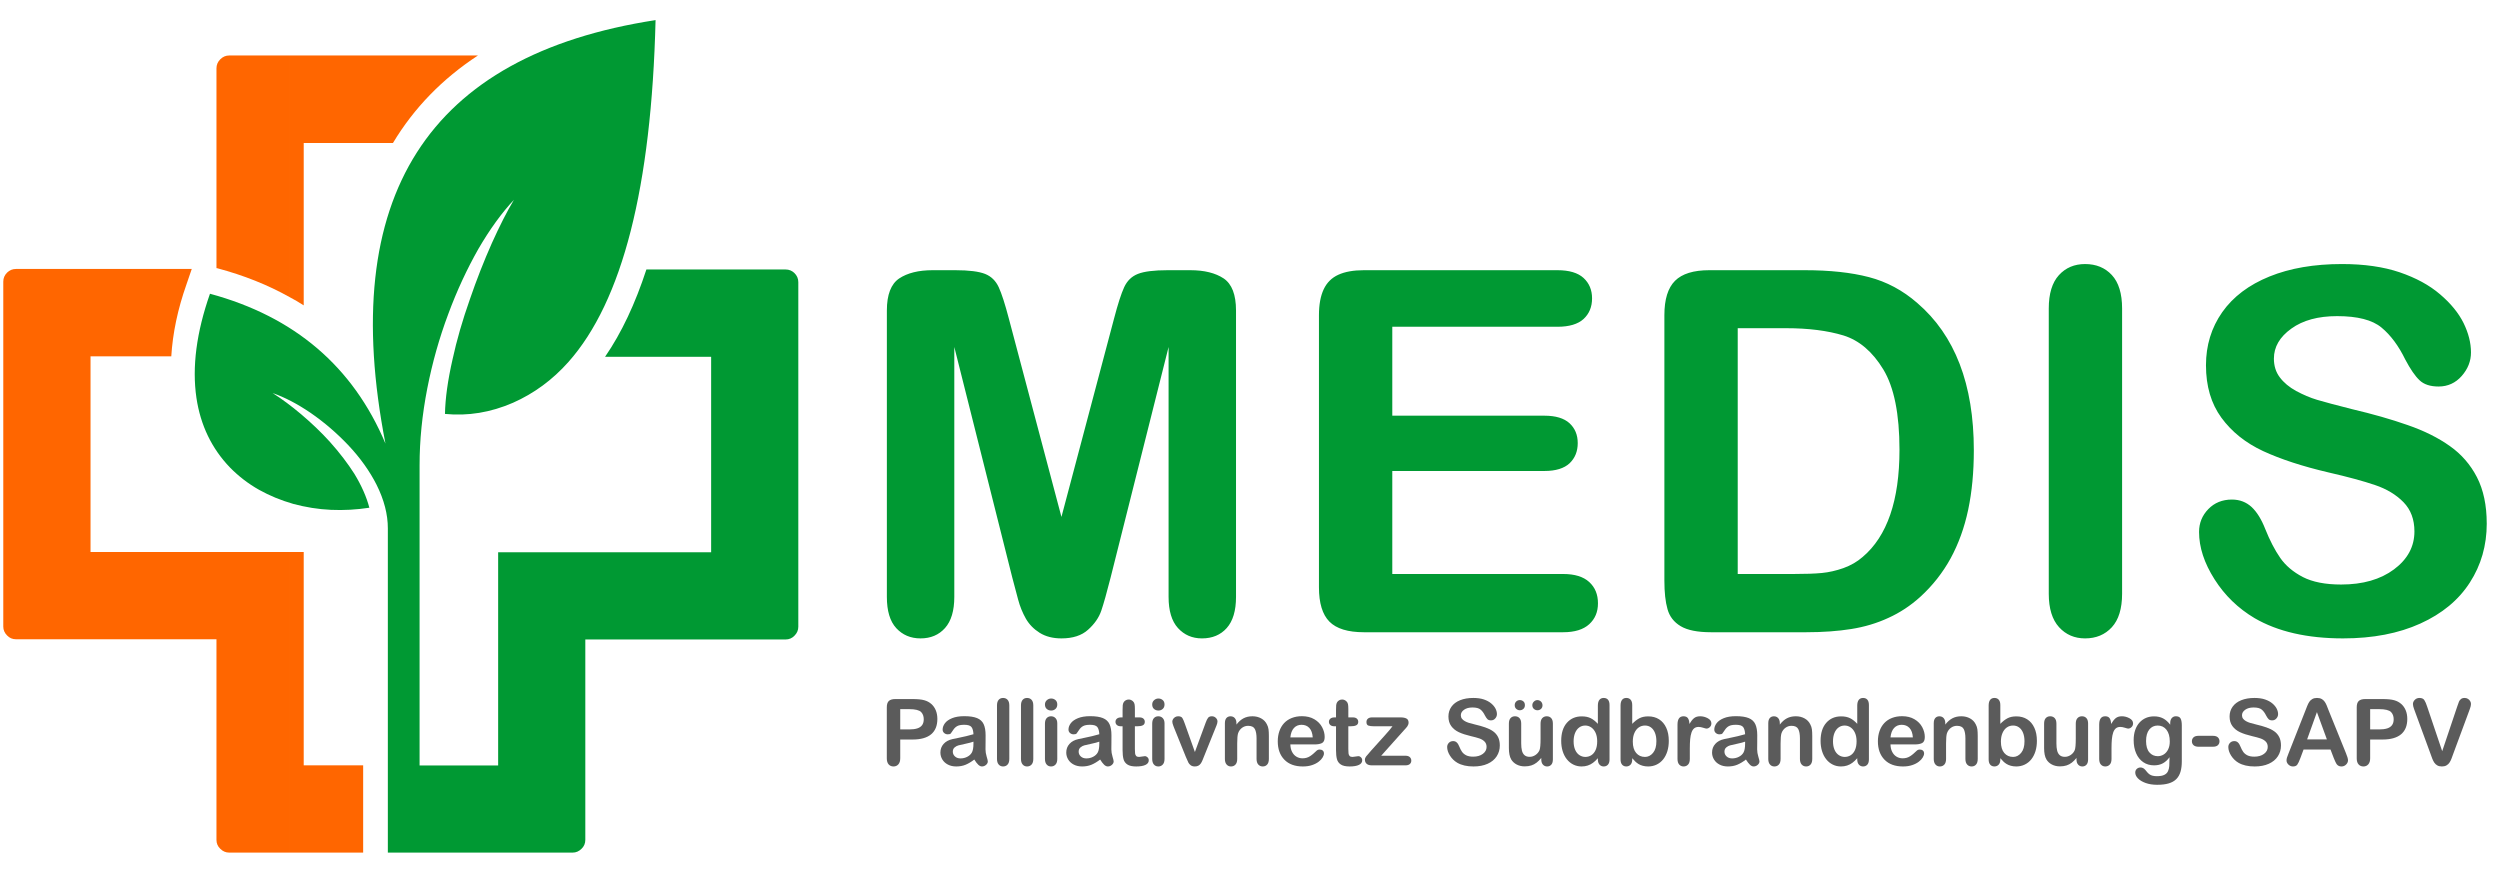 <?xml version="1.0" encoding="UTF-8"?>
<!DOCTYPE svg PUBLIC "-//W3C//DTD SVG 1.1//EN" "http://www.w3.org/Graphics/SVG/1.1/DTD/svg11.dtd">
<!-- Creator: CorelDRAW X7 -->
<svg xmlns="http://www.w3.org/2000/svg" xml:space="preserve" width="190.5mm" height="66.5mm" version="1.1" style="shape-rendering:geometricPrecision; text-rendering:geometricPrecision; image-rendering:optimizeQuality; fill-rule:evenodd; clip-rule:evenodd"
viewBox="0 0 1905000 665000"
 xmlns:xlink="http://www.w3.org/1999/xlink">
 <defs>
  <style type="text/css">
   <![CDATA[
    .fil0 {fill:#009933}
    .fil1 {fill:#FF6600}
    .fil2 {fill:#009933;fill-rule:nonzero}
    .fil3 {fill:#5B5B5B;fill-rule:nonzero}
   ]]>
  </style>
 </defs>
 <g id="Ebene_x0020_1">
  <g id="Medis_x0020_SAPV_x0020_Logo">
   <path class="fil0" d="M319716 649685l116621 0c2579,0 4837,-967 6771,-2902 1935,-1827 2902,-4084 2902,-6771l0 -152735 152628 0c2687,0 4944,-968 6771,-2902 1935,-1935 2902,-4192 2902,-6772l0 -262584c0,-2687 -967,-4944 -2902,-6879 -1827,-1827 -4084,-2794 -6771,-2794l-106087 0c-8491,26011 -18917,48260 -31493,66532l80828 0 0 148973 -162301 0 0 162409 -59869 0 0 -216903 0 -11931c0,-18810 1935,-38372 5912,-58686 3762,-19132 9029,-38049 16015,-56644 6557,-17735 14296,-34288 22894,-49443 8707,-14940 17735,-27408 27086,-37405 -5266,8814 -10855,19778 -16767,32891 -6127,13757 -11716,28053 -16768,42778 -5696,16123 -10103,31386 -13220,45789 -3655,16015 -5589,29880 -5804,41704 17519,1719 34717,-1075 51807,-8492 16015,-7094 30095,-17412 42241,-31063 41167,-46325 63309,-133173 66425,-260541 -173909,26871 -242484,134462 -205832,322667 -24721,-58686 -69327,-96736 -133710,-114148 -10319,29451 -13758,55892 -10319,79323 3117,20960 11716,38694 25582,53097 6449,6557 13758,12254 22142,16983 8061,4514 16767,8061 26118,10748 9244,2472 18810,4085 28698,4515 9674,429 19455,-108 29236,-1612 -2150,-8169 -5912,-16768 -11393,-25797 -5052,-7954 -11286,-16122 -18595,-24291 -6772,-7524 -14188,-14510 -22034,-21175 -7417,-6234 -14618,-11608 -21712,-16122 9244,3224 18917,8276 29021,15155 10426,7202 19884,15370 28483,24399 9351,9888 16553,20100 21712,30310 5804,11609 8598,22680 8598,33213l0 247106 12146 0 12038 0z"/>
   <path class="fil1" d="M220784 420644l0 229042 55943 0 0 -66486 -45293 0 0 -162556 -10650 0 0 229042 -46153 0c-2582,0 -4841,-969 -6777,-2905 -1937,-1829 -2905,-4088 -2905,-6778l0 -152874 -152659 0c-2797,0 -5056,-968 -6885,-2904 -1937,-1937 -2905,-4196 -2905,-6778l0 -262823c0,-2689 968,-4948 2905,-6885 1829,-1829 4088,-2797 6885,-2797l133832 0 -4088 11941c-6563,18612 -10436,36901 -11511,54652l-61537 0 0 149109 151798 0zm143407 -378366l-143407 0 0 184180c3658,1937 7208,3981 10650,6240l0 -123719 67992 0c16030,-26681 37547,-48843 64765,-66701zm-143407 0l-46153 0c-2582,0 -4841,968 -6777,2905 -1937,1936 -2905,4195 -2905,6885l0 152228 645 108c20118,5379 38515,12695 55190,22054l0 -184180z"/>
   <path class="fil2" d="M771371 440145l-44192 -175737 0 190446c0,10534 -2377,18435 -7065,23702 -4689,5267 -10920,7900 -18691,7900 -7580,0 -13681,-2633 -18499,-7836 -4753,-5203 -7130,-13104 -7130,-23766l0 -218258c0,-12077 3147,-20170 9378,-24409 6295,-4175 14773,-6295 25435,-6295l17343 0c10406,0 17921,964 22674,2826 4689,1863 8157,5267 10405,10149 2248,4882 4817,12847 7708,23895l40080 151137 40081 -151137c2890,-11048 5459,-19013 7707,-23895 2249,-4882 5716,-8286 10470,-10149 4688,-1862 12268,-2826 22673,-2826l17279 0c10662,0 19140,2120 25435,6295 6231,4239 9378,12332 9378,24409l0 218258c0,10534 -2377,18435 -7065,23702 -4689,5267 -10984,7900 -18884,7900 -7451,0 -13489,-2633 -18306,-7900 -4753,-5267 -7130,-13168 -7130,-23702l0 -190446 -44191 175737c-2891,11433 -5267,19783 -7066,25115 -1798,5331 -5202,10212 -10084,14580 -4881,4432 -11626,6616 -20297,6616 -6552,0 -12011,-1413 -16571,-4239 -4497,-2827 -8029,-6423 -10534,-10791 -2506,-4432 -4497,-9250 -5910,-14580 -1413,-5332 -2891,-10920 -4431,-16701zm415447 -191154l-125893 0 0 67765 115937 0c8543,0 14902,1927 19076,5716 4176,3854 6295,8865 6295,15159 0,6295 -2055,11369 -6166,15352 -4175,3918 -10598,5909 -19205,5909l-115937 0 0 78491 130197 0c8799,0 15415,2055 19847,6102 4496,4111 6680,9507 6680,16251 0,6552 -2184,11819 -6680,15929 -4432,4046 -11048,6102 -19847,6102l-151843 0c-12140,0 -20940,-2697 -26271,-8093 -5331,-5395 -7965,-14131 -7965,-26143l0 -207403c0,-8029 1221,-14581 3598,-19655 2376,-5075 6102,-8800 11176,-11112 5074,-2312 11562,-3469 19462,-3469l147539 0c8928,0 15544,1991 19848,5910 4303,3982 6487,9121 6487,15544 0,6551 -2184,11754 -6487,15737 -4304,3918 -10920,5908 -19848,5908zm115680 -43099l72838 0c18949,0 35199,1735 48752,5267 13553,3533 25821,10085 36869,19720 28711,24600 43099,61983 43099,112212 0,16572 -1414,31666 -4303,45348 -2891,13681 -7388,26013 -13361,36997 -6037,10984 -13745,20811 -23187,29418 -7387,6680 -15480,12012 -24280,15994 -8735,4047 -18177,6873 -28326,8478 -10084,1606 -21453,2441 -34107,2441l-72838 0c-10148,0 -17856,-1542 -22995,-4624 -5138,-3084 -8478,-7388 -10020,-12976 -1605,-5588 -2377,-12846 -2377,-21710l0 -202329c0,-12012 2699,-20747 8094,-26143 5396,-5395 14130,-8093 26142,-8093zm21646 44192l0 187299 42329 0c9313,0 16571,-257 21838,-771 5267,-514 10727,-1734 16379,-3725 5653,-2055 10533,-4881 14645,-8479 18691,-15801 28068,-43035 28068,-81702 0,-27235 -4110,-47660 -12332,-61213 -8221,-13553 -18370,-22159 -30381,-25886 -12076,-3661 -26592,-5523 -43677,-5523l-36869 0zm237014 202329l0 -217359c0,-11241 2569,-19720 7707,-25372 5138,-5653 11819,-8479 19976,-8479 8350,0 15159,2762 20362,8351 5202,5588 7835,14131 7835,25500l0 217359c0,11369 -2633,19912 -7835,25564 -5203,5653 -12012,8479 -20362,8479 -8029,0 -14644,-2826 -19847,-8543 -5203,-5717 -7836,-14195 -7836,-25500zm333745 -53505c0,16701 -4303,31731 -12910,45027 -8542,13296 -21132,23701 -37704,31216 -16571,7515 -36162,11305 -58900,11305 -27233,0 -49651,-5139 -67378,-15415 -12526,-7452 -22738,-17279 -30575,-29676 -7835,-12332 -11754,-24343 -11754,-36034 0,-6743 2377,-12589 7066,-17406 4688,-4818 10662,-7259 17984,-7259 5910,0 10855,1927 14967,5653 4046,3790 7515,9378 10405,16764 3533,8801 7322,16122 11433,22032 4047,5845 9828,10726 17214,14581 7386,3789 17086,5716 29161,5716 16572,0 29996,-3854 40337,-11562 10341,-7708 15544,-17342 15544,-28904 0,-9121 -2762,-16572 -8349,-22289 -5589,-5716 -12847,-10083 -21647,-13038 -8864,-3019 -20682,-6231 -35519,-9635 -19784,-4625 -36419,-10085 -49780,-16251 -13360,-6230 -23958,-14709 -31795,-25435 -7835,-10727 -11754,-24023 -11754,-39953 0,-15158 4111,-28647 12397,-40465 8285,-11754 20297,-20811 35970,-27170 15672,-6359 34107,-9507 55303,-9507 16957,0 31601,2120 43934,6295 12397,4239 22609,9763 30767,16765 8156,6937 14131,14259 17920,21902 3726,7644 5653,15095 5653,22417 0,6616 -2377,12590 -7066,17921 -4689,5331 -10598,8029 -17599,8029 -6423,0 -11241,-1605 -14581,-4818 -3340,-3147 -6937,-8414 -10790,-15672 -5075,-10405 -11049,-18563 -18114,-24408 -7001,-5845 -18306,-8736 -33849,-8736 -14453,0 -26079,3148 -34879,9506 -8863,6360 -13295,13939 -13295,22867 0,5524 1477,10277 4496,14260 3019,4046 7194,7515 12461,10405 5267,2826 10598,5139 15994,6745 5394,1605 14259,3982 26719,7129 15544,3661 29612,7644 42200,12076 12654,4367 23317,9699 32180,15994 8864,6230 15737,14195 20683,23765 4946,9635 7450,21389 7450,35263z"/>
  </g>
  <path class="fil3" d="M695352 563513l-9372 0 0 14299c0,2046 -482,3587 -1446,4645 -965,1059 -2188,1588 -3646,1588 -1540,0 -2787,-518 -3728,-1564 -940,-1047 -1411,-2587 -1411,-4598l0 -38935c0,-2246 518,-3857 1553,-4822 1034,-964 2669,-1446 4927,-1446l13123 0c3881,0 6868,294 8960,894 2069,576 3857,1528 5362,2857 1505,1341 2646,2963 3422,4892 788,1929 1176,4104 1176,6515 0,5150 -1588,9043 -4751,11700 -3175,2646 -7889,3975 -14169,3975zm-2481 -23142l-6891 0 0 15451 6891 0c2411,0 4433,-258 6056,-764 1611,-506 2846,-1329 3704,-2481 847,-1141 1269,-2658 1269,-4516 0,-2234 -657,-4045 -1963,-5444 -1470,-1494 -4492,-2246 -9066,-2246z"/>
  <path id="1" class="fil3" d="M742400 578765c-2281,1764 -4480,3081 -6597,3963 -2128,882 -4516,1317 -7150,1317 -2410,0 -4539,-482 -6361,-1435 -1823,-952 -3234,-2234 -4222,-3869 -988,-1634 -1482,-3398 -1482,-5303 0,-2576 812,-4763 2446,-6574 1635,-1822 3881,-3034 6738,-3657 588,-141 2070,-447 4434,-929 2363,-482 4398,-917 6079,-1329 1682,-399 3516,-882 5492,-1458 -118,-2481 -612,-4304 -1494,-5456 -893,-1164 -2716,-1741 -5503,-1741 -2387,0 -4186,330 -5386,1000 -1211,659 -2246,1658 -3104,2999 -859,1328 -1470,2199 -1823,2634 -365,423 -1129,635 -2293,635 -1058,0 -1976,-341 -2740,-1023 -764,-671 -1152,-1541 -1152,-2599 0,-1658 588,-3269 1752,-4833 1176,-1564 2998,-2846 5480,-3857 2481,-1012 5573,-1517 9278,-1517 4127,0 7385,494 9748,1470 2364,976 4034,2516 5010,4633 976,2117 1470,4915 1470,8408 0,2211 -12,4080 -24,5621 -12,1540 -23,3257 -47,5139 0,1763 294,3610 882,5526 588,1905 870,3140 870,3693 0,964 -447,1846 -1352,2634 -917,788 -1940,1188 -3093,1188 -964,0 -1917,-447 -2857,-1353 -941,-905 -1941,-2210 -2999,-3927zm-623 -13629c-1376,505 -3375,1046 -6009,1599 -2623,564 -4445,988 -5457,1246 -1011,271 -1975,788 -2892,1553 -918,776 -1376,1846 -1376,3233 0,1423 541,2635 1623,3634 1070,1000 2481,1505 4233,1505 1858,0 3575,-411 5139,-1223 1575,-823 2728,-1869 3469,-3163 846,-1423 1270,-3775 1270,-7044l0 -1340z"/>
  <path id="2" class="fil3" d="M759709 578330l0 -40782c0,-1881 424,-3304 1259,-4268 835,-965 1963,-1447 3386,-1447 1411,0 2564,482 3434,1435 870,952 1305,2375 1305,4280l0 40782c0,1905 -447,3328 -1328,4280 -882,953 -2023,1435 -3411,1435 -1376,0 -2493,-494 -3351,-1482 -859,-988 -1294,-2399 -1294,-4233z"/>
  <path id="3" class="fil3" d="M777983 578330l0 -40782c0,-1881 424,-3304 1259,-4268 835,-965 1963,-1447 3386,-1447 1411,0 2564,482 3434,1435 870,952 1305,2375 1305,4280l0 40782c0,1905 -447,3328 -1328,4280 -882,953 -2023,1435 -3411,1435 -1376,0 -2493,-494 -3351,-1482 -859,-988 -1294,-2399 -1294,-4233z"/>
  <path id="4" class="fil3" d="M805641 551142l0 27188c0,1881 -447,3304 -1340,4268 -894,965 -2023,1447 -3399,1447 -1376,0 -2493,-494 -3351,-1482 -859,-988 -1294,-2399 -1294,-4233l0 -26906c0,-1869 435,-3269 1294,-4210 858,-940 1975,-1411 3351,-1411 1376,0 2505,471 3399,1411 893,941 1340,2258 1340,3928zm-4645 -9713c-1305,0 -2422,-400 -3351,-1200 -929,-799 -1388,-1940 -1388,-3410 0,-1317 471,-2410 1423,-3269 953,-858 2058,-1293 3316,-1293 1223,0 2293,388 3234,1164 941,788 1411,1917 1411,3398 0,1447 -458,2575 -1376,3387 -917,811 -1999,1223 -3269,1223z"/>
  <path id="5" class="fil3" d="M838297 578765c-2281,1764 -4480,3081 -6597,3963 -2128,882 -4516,1317 -7150,1317 -2410,0 -4539,-482 -6361,-1435 -1823,-952 -3234,-2234 -4222,-3869 -988,-1634 -1482,-3398 -1482,-5303 0,-2576 812,-4763 2446,-6574 1635,-1822 3881,-3034 6738,-3657 588,-141 2070,-447 4434,-929 2363,-482 4398,-917 6079,-1329 1682,-399 3516,-882 5492,-1458 -118,-2481 -612,-4304 -1494,-5456 -893,-1164 -2716,-1741 -5503,-1741 -2387,0 -4186,330 -5386,1000 -1211,659 -2246,1658 -3104,2999 -859,1328 -1470,2199 -1823,2634 -365,423 -1129,635 -2293,635 -1058,0 -1976,-341 -2740,-1023 -764,-671 -1152,-1541 -1152,-2599 0,-1658 588,-3269 1752,-4833 1176,-1564 2998,-2846 5480,-3857 2481,-1012 5573,-1517 9278,-1517 4127,0 7385,494 9748,1470 2364,976 4034,2516 5010,4633 976,2117 1470,4915 1470,8408 0,2211 -12,4080 -24,5621 -12,1540 -23,3257 -47,5139 0,1763 294,3610 882,5526 588,1905 870,3140 870,3693 0,964 -447,1846 -1352,2634 -917,788 -1940,1188 -3093,1188 -964,0 -1917,-447 -2857,-1353 -941,-905 -1941,-2210 -2999,-3927zm-623 -13629c-1376,505 -3375,1046 -6009,1599 -2623,564 -4445,988 -5457,1246 -1011,271 -1975,788 -2892,1553 -918,776 -1376,1846 -1376,3233 0,1423 541,2635 1623,3634 1070,1000 2481,1505 4233,1505 1858,0 3575,-411 5139,-1223 1575,-823 2728,-1869 3469,-3163 846,-1423 1270,-3775 1270,-7044l0 -1340z"/>
  <path id="6" class="fil3" d="M854371 546650l1035 0 0 -5656c0,-1517 35,-2705 117,-3563 83,-871 306,-1611 670,-2223 365,-647 894,-1176 1588,-1576 682,-399 1446,-599 2305,-599 1188,0 2258,447 3222,1340 647,600 1046,1329 1223,2199 176,859 259,2082 259,3669l0 6409 3445 0c1329,0 2352,317 3046,941 705,635 1058,1446 1058,2422 0,1270 -506,2152 -1505,2658 -1000,505 -2423,752 -4292,752l-1752 0 0 17287c0,1470 47,2610 152,3398 106,788 377,1435 824,1929 458,493 1187,740 2199,740 540,0 1293,-94 2234,-294 941,-188 1681,-294 2199,-294 764,0 1446,306 2058,918 611,611 905,1364 905,2257 0,1517 -823,2670 -2469,3469 -1658,812 -4034,1212 -7138,1212 -2940,0 -5163,-494 -6668,-1482 -1517,-988 -2504,-2352 -2975,-4104 -470,-1740 -705,-4069 -705,-6985l0 -18051 -1235 0c-1364,0 -2399,-317 -3105,-964 -717,-635 -1070,-1458 -1070,-2446 0,-976 377,-1787 1117,-2422 753,-624 1835,-941 3258,-941z"/>
  <path id="7" class="fil3" d="M887367 551142l0 27188c0,1881 -447,3304 -1340,4268 -894,965 -2023,1447 -3399,1447 -1376,0 -2493,-494 -3351,-1482 -859,-988 -1294,-2399 -1294,-4233l0 -26906c0,-1869 435,-3269 1294,-4210 858,-940 1975,-1411 3351,-1411 1376,0 2505,471 3399,1411 893,941 1340,2258 1340,3928zm-4645 -9713c-1305,0 -2422,-400 -3351,-1200 -929,-799 -1388,-1940 -1388,-3410 0,-1317 471,-2410 1423,-3269 953,-858 2058,-1293 3316,-1293 1223,0 2293,388 3234,1164 941,788 1411,1917 1411,3398 0,1447 -458,2575 -1376,3387 -917,811 -1999,1223 -3269,1223z"/>
  <path id="8" class="fil3" d="M902901 551659l7609 21379 8196 -22308c647,-1787 1270,-3057 1893,-3810 623,-740 1564,-1117 2822,-1117 1200,0 2211,400 3046,1212 835,799 1258,1728 1258,2786 0,412 -70,894 -223,1447 -153,553 -318,1070 -517,1552 -200,482 -424,1035 -671,1646l-9019 22402c-259,635 -576,1458 -988,2446 -400,988 -847,1823 -1341,2528 -493,706 -1105,1247 -1822,1635 -729,388 -1600,588 -2634,588 -1329,0 -2387,-306 -3187,-918 -788,-599 -1376,-1270 -1752,-1999 -377,-717 -1023,-2152 -1917,-4280l-8949 -22155c-212,-552 -423,-1105 -635,-1658 -223,-552 -400,-1105 -553,-1681 -152,-576 -223,-1070 -223,-1482 0,-647 200,-1282 588,-1917 388,-635 929,-1152 1611,-1552 694,-400 1435,-600 2246,-600 1552,0 2634,447 3222,1341 576,905 1223,2411 1940,4515z"/>
  <path id="9" class="fil3" d="M942165 551001l0 1141c1658,-2188 3469,-3787 5433,-4810 1964,-1023 4222,-1529 6773,-1529 2482,0 4692,541 6656,1623 1952,1070 3410,2599 4375,4574 623,1153 1023,2388 1211,3728 176,1329 270,3022 270,5092l0 17510c0,1881 -435,3304 -1293,4268 -859,965 -1988,1447 -3363,1447 -1400,0 -2540,-494 -3422,-1482 -871,-988 -1306,-2399 -1306,-4233l0 -15687c0,-3093 -435,-5468 -1293,-7115 -859,-1634 -2576,-2457 -5151,-2457 -1670,0 -3198,493 -4586,1493 -1376,1000 -2387,2375 -3022,4128 -459,1399 -694,4009 -694,7855l0 11783c0,1905 -447,3328 -1329,4280 -882,953 -2022,1435 -3410,1435 -1352,0 -2469,-494 -3340,-1482 -870,-988 -1305,-2399 -1305,-4233l0 -27188c0,-1787 388,-3128 1164,-4010 788,-882 1847,-1329 3199,-1329 823,0 1576,200 2234,588 670,388 1200,976 1599,1752 400,788 600,1741 600,2858z"/>
  <path id="10" class="fil3" d="M1001654 567252l-18402 0c24,2141 459,4022 1294,5657 835,1634 1952,2857 3339,3680 1388,835 2928,1247 4598,1247 1129,0 2152,-130 3081,-400 940,-259 1834,-670 2704,-1235 882,-564 1681,-1164 2410,-1811 741,-647 1694,-1517 2870,-2622 482,-412 1164,-623 2058,-623 964,0 1752,270 2351,799 588,518 894,1270 894,2235 0,846 -341,1834 -999,2975 -671,1129 -1670,2222 -3023,3257 -1340,1047 -3022,1917 -5056,2599 -2034,694 -4374,1035 -7008,1035 -6044,0 -10736,-1729 -14087,-5174 -3352,-3446 -5022,-8114 -5022,-14018 0,-2775 412,-5362 1235,-7737 823,-2376 2035,-4410 3610,-6115 1588,-1693 3540,-2999 5856,-3904 2317,-906 4892,-1364 7715,-1364 3679,0 6831,776 9453,2328 2634,1552 4598,3551 5915,6021 1305,2458 1964,4962 1964,7514 0,2364 -682,3904 -2035,4610 -1352,694 -3257,1046 -5715,1046zm-18402 -5362l17050 0c-223,-3210 -1094,-5609 -2599,-7208 -1505,-1588 -3479,-2388 -5937,-2388 -2352,0 -4269,812 -5774,2423 -1505,1623 -2422,4010 -2740,7173z"/>
  <path id="11" class="fil3" d="M1017012 546650l1035 0 0 -5656c0,-1517 35,-2705 117,-3563 83,-871 306,-1611 670,-2223 365,-647 894,-1176 1588,-1576 682,-399 1446,-599 2305,-599 1188,0 2258,447 3222,1340 647,600 1046,1329 1223,2199 176,859 259,2082 259,3669l0 6409 3445 0c1329,0 2352,317 3046,941 705,635 1058,1446 1058,2422 0,1270 -506,2152 -1505,2658 -1000,505 -2423,752 -4292,752l-1752 0 0 17287c0,1470 47,2610 152,3398 106,788 377,1435 824,1929 458,493 1187,740 2199,740 540,0 1293,-94 2234,-294 941,-188 1681,-294 2199,-294 764,0 1446,306 2058,918 611,611 905,1364 905,2257 0,1517 -823,2670 -2469,3469 -1658,812 -4034,1212 -7138,1212 -2940,0 -5163,-494 -6668,-1482 -1517,-988 -2504,-2352 -2975,-4104 -470,-1740 -705,-4069 -705,-6985l0 -18051 -1235 0c-1364,0 -2399,-317 -3105,-964 -717,-635 -1070,-1458 -1070,-2446 0,-976 377,-1787 1117,-2422 753,-624 1835,-941 3258,-941z"/>
  <path id="12" class="fil3" d="M1069694 556598l-17228 19262 18427 0c1494,0 2622,353 3375,1047 764,705 1141,1611 1141,2704 0,1059 -377,1917 -1117,2587 -753,671 -1882,1000 -3399,1000l-25494 0c-1788,0 -3128,-388 -4010,-1176 -882,-776 -1329,-1846 -1329,-3198 0,-800 306,-1612 929,-2435 623,-811 1905,-2304 3857,-4492 2070,-2293 3951,-4374 5633,-6244 1693,-1858 3257,-3598 4704,-5221 1446,-1611 2645,-2987 3598,-4116 952,-1129 1717,-2093 2293,-2893l-13982 0c-1928,0 -3386,-176 -4374,-517 -988,-341 -1482,-1247 -1482,-2716 0,-1071 365,-1941 1117,-2576 741,-647 1811,-964 3187,-964l21602 0c1999,0 3528,294 4598,882 1070,576 1599,1634 1599,3140 0,505 -106,1035 -306,1564 -211,541 -435,987 -694,1328 -246,342 -599,765 -1034,1259 -435,494 -976,1082 -1611,1775z"/>
  <path id="13" class="fil3" d="M1142860 568052c0,3046 -788,5786 -2363,8220 -1564,2434 -3869,4339 -6903,5715 -3033,1376 -6632,2058 -10783,2058 -4986,0 -9102,-941 -12335,-2811 -2293,-1352 -4151,-3163 -5586,-5421 -1435,-2258 -2152,-4457 -2152,-6597 0,-1235 435,-2293 1294,-3187 858,-882 1952,-1317 3280,-1317 1082,0 1988,341 2729,1035 752,682 1387,1705 1916,3069 635,1600 1341,2952 2082,4022 752,1082 1799,1976 3151,2681 1364,694 3140,1047 5351,1047 3022,0 5491,-706 7385,-2117 1893,-1411 2845,-3175 2845,-5292 0,-1681 -505,-3045 -1528,-4080 -1023,-1047 -2352,-1846 -3975,-2399 -1611,-553 -3787,-1141 -6491,-1764 -3622,-847 -6668,-1846 -9102,-2975 -2446,-1141 -4386,-2693 -5821,-4657 -1434,-1964 -2152,-4398 -2152,-7326 0,-2775 753,-5244 2270,-7408 1517,-2152 3716,-3810 6585,-4974 2869,-1165 6244,-1741 10125,-1741 3093,0 5774,388 8043,1153 2258,776 4139,1799 5633,3069 1482,1270 2575,2610 3269,4010 682,1399 1035,2775 1035,4104 0,1211 -435,2316 -1294,3292 -858,976 -1940,1459 -3222,1459 -1176,0 -2058,-294 -2669,-871 -612,-588 -1270,-1552 -1976,-2881 -929,-1905 -2022,-3398 -3316,-4468 -1282,-1070 -3351,-1600 -6209,-1600 -2634,0 -4774,577 -6385,1741 -1623,1164 -2434,2552 -2434,4186 0,1012 270,1882 823,2623 553,729 1317,1364 2281,1893 964,529 1941,941 2928,1246 988,294 2623,729 4892,1306 2846,670 5433,1399 7738,2210 2305,800 4268,1776 5891,2928 1623,1141 2881,2599 3786,4351 905,1764 1364,3916 1364,6468z"/>
  <path id="14" class="fil3" d="M1174457 578741l0 -1211c-1129,1423 -2305,2622 -3551,3587 -1235,964 -2587,1681 -4057,2152 -1470,470 -3140,705 -5022,705 -2281,0 -4315,-470 -6114,-1411 -1800,-941 -3199,-2234 -4187,-3892 -1164,-1999 -1752,-4869 -1752,-8620l0 -18627c0,-1893 423,-3292 1270,-4221 847,-929 1976,-1400 3375,-1400 1411,0 2564,471 3434,1411 870,941 1305,2341 1305,4210l0 15052c0,2176 188,4010 553,5492 364,1482 1023,2646 1975,3481 953,835 2246,1258 3881,1258 1587,0 3081,-471 4480,-1411 1400,-941 2423,-2176 3069,-3693 530,-1329 788,-4245 788,-8749l0 -11430c0,-1869 435,-3269 1306,-4210 882,-940 2022,-1411 3422,-1411 1399,0 2528,471 3374,1400 859,929 1282,2328 1282,4221l0 27247c0,1787 -411,3128 -1223,4033 -823,894 -1869,1341 -3163,1341 -1282,0 -2352,-471 -3187,-1400 -835,-929 -1258,-2234 -1258,-3904zm-16369 -37524c-1000,0 -1882,-341 -2681,-1035 -788,-693 -1188,-1634 -1188,-2834 0,-1140 376,-2081 1141,-2810 752,-717 1670,-1082 2728,-1082 1035,0 1940,329 2716,988 788,647 1176,1623 1176,2904 0,1200 -388,2141 -1176,2834 -776,694 -1681,1035 -2716,1035zm13441 -7761c635,0 1270,176 1893,517 623,341 1106,824 1447,1447 341,623 517,1270 517,1928 0,1200 -376,2141 -1141,2834 -752,694 -1670,1035 -2716,1035 -1023,0 -1917,-341 -2716,-1035 -788,-693 -1188,-1634 -1188,-2834 0,-1034 388,-1940 1176,-2716 776,-788 1693,-1176 2728,-1176z"/>
  <path id="15" class="fil3" d="M1217578 578671l0 -929c-1258,1446 -2504,2622 -3739,3527 -1223,906 -2564,1600 -3998,2070 -1435,470 -2999,706 -4704,706 -2246,0 -4328,-482 -6244,-1435 -1917,-952 -3587,-2305 -4986,-4080 -1400,-1764 -2458,-3846 -3187,-6233 -717,-2387 -1082,-4974 -1082,-7749 0,-5880 1435,-10466 4304,-13747 2869,-3281 6656,-4927 11336,-4927 2716,0 4998,470 6856,1399 1858,929 3680,2364 5444,4304l0 -13888c0,-1928 388,-3386 1153,-4374 776,-988 1869,-1482 3292,-1482 1423,0 2517,459 3293,1364 764,906 1152,2246 1152,4010l0 41464c0,1787 -411,3139 -1234,4033 -835,894 -1905,1341 -3211,1341 -1281,0 -2352,-471 -3186,-1400 -835,-929 -1259,-2257 -1259,-3974zm-18485 -13806c0,2552 399,4716 1187,6515 788,1787 1870,3128 3258,4033 1376,906 2881,1364 4503,1364 1659,0 3164,-435 4528,-1293 1364,-859 2458,-2176 3269,-3951 811,-1788 1223,-3998 1223,-6668 0,-2493 -412,-4645 -1223,-6444 -811,-1811 -1917,-3187 -3304,-4139 -1388,-953 -2905,-1423 -4563,-1423 -1717,0 -3257,482 -4610,1458 -1352,976 -2399,2375 -3151,4198 -741,1835 -1117,3951 -1117,6350z"/>
  <path id="16" class="fil3" d="M1243755 537207l0 14370c1764,-1846 3575,-3257 5409,-4233 1835,-976 4116,-1470 6820,-1470 3128,0 5868,741 8220,2222 2352,1482 4175,3634 5468,6445 1306,2810 1952,6150 1952,10007 0,2845 -364,5456 -1081,7831 -730,2376 -1776,4445 -3152,6186 -1376,1752 -3057,3093 -5021,4045 -1964,953 -4128,1435 -6491,1435 -1447,0 -2811,-177 -4081,-518 -1270,-341 -2363,-799 -3257,-1364 -894,-553 -1658,-1140 -2293,-1740 -624,-588 -1458,-1482 -2493,-2681l0 929c0,1764 -424,3104 -1270,4010 -859,905 -1941,1364 -3246,1364 -1329,0 -2387,-459 -3187,-1364 -787,-906 -1187,-2246 -1187,-4010l0 -41052c0,-1905 388,-3352 1152,-4328 776,-976 1846,-1458 3222,-1458 1447,0 2564,471 3340,1400 788,929 1176,2257 1176,3974zm447 27940c0,3740 858,6609 2563,8620 1717,2011 3951,3010 6726,3010 2364,0 4410,-1023 6115,-3081 1705,-2057 2564,-4997 2564,-8831 0,-2469 -353,-4609 -1070,-6397 -706,-1787 -1717,-3175 -3022,-4151 -1317,-976 -2834,-1458 -4587,-1458 -1787,0 -3374,482 -4774,1458 -1399,976 -2505,2387 -3304,4233 -812,1847 -1211,4046 -1211,6597z"/>
  <path id="17" class="fil3" d="M1287640 570474l0 7856c0,1905 -446,3328 -1340,4280 -894,953 -2022,1435 -3398,1435 -1353,0 -2470,-482 -3340,-1447 -870,-964 -1305,-2387 -1305,-4268l0 -26188c0,-4222 1529,-6339 4574,-6339 1552,0 2681,494 3363,1482 694,988 1070,2458 1141,4386 1116,-1928 2269,-3398 3456,-4386 1188,-988 2764,-1482 4739,-1482 1976,0 3893,494 5751,1482 1858,988 2787,2305 2787,3939 0,1153 -389,2094 -1188,2846 -788,753 -1646,1117 -2564,1117 -341,0 -1176,-211 -2493,-635 -1328,-423 -2493,-635 -3504,-635 -1376,0 -2493,365 -3375,1082 -870,729 -1552,1799 -2034,3222 -482,1423 -812,3116 -1000,5080 -176,1964 -270,4351 -270,7173z"/>
  <path id="18" class="fil3" d="M1330397 578765c-2281,1764 -4480,3081 -6597,3963 -2128,882 -4516,1317 -7150,1317 -2410,0 -4539,-482 -6361,-1435 -1823,-952 -3234,-2234 -4222,-3869 -988,-1634 -1482,-3398 -1482,-5303 0,-2576 812,-4763 2446,-6574 1635,-1822 3881,-3034 6738,-3657 588,-141 2070,-447 4434,-929 2363,-482 4398,-917 6079,-1329 1682,-399 3516,-882 5492,-1458 -118,-2481 -612,-4304 -1494,-5456 -893,-1164 -2716,-1741 -5503,-1741 -2387,0 -4186,330 -5386,1000 -1211,659 -2246,1658 -3104,2999 -859,1328 -1470,2199 -1823,2634 -365,423 -1129,635 -2293,635 -1058,0 -1976,-341 -2740,-1023 -764,-671 -1152,-1541 -1152,-2599 0,-1658 588,-3269 1752,-4833 1176,-1564 2998,-2846 5480,-3857 2481,-1012 5573,-1517 9278,-1517 4127,0 7385,494 9748,1470 2364,976 4034,2516 5010,4633 976,2117 1470,4915 1470,8408 0,2211 -12,4080 -24,5621 -12,1540 -23,3257 -47,5139 0,1763 294,3610 882,5526 588,1905 870,3140 870,3693 0,964 -447,1846 -1352,2634 -917,788 -1940,1188 -3093,1188 -964,0 -1917,-447 -2857,-1353 -941,-905 -1941,-2210 -2999,-3927zm-623 -13629c-1376,505 -3375,1046 -6009,1599 -2623,564 -4445,988 -5457,1246 -1011,271 -1975,788 -2892,1553 -918,776 -1376,1846 -1376,3233 0,1423 541,2635 1623,3634 1070,1000 2481,1505 4233,1505 1858,0 3575,-411 5139,-1223 1575,-823 2728,-1869 3469,-3163 846,-1423 1270,-3775 1270,-7044l0 -1340z"/>
  <path id="19" class="fil3" d="M1356220 551001l0 1141c1658,-2188 3469,-3787 5433,-4810 1964,-1023 4222,-1529 6773,-1529 2482,0 4692,541 6656,1623 1952,1070 3410,2599 4375,4574 623,1153 1023,2388 1211,3728 176,1329 270,3022 270,5092l0 17510c0,1881 -435,3304 -1293,4268 -859,965 -1988,1447 -3363,1447 -1400,0 -2540,-494 -3422,-1482 -871,-988 -1306,-2399 -1306,-4233l0 -15687c0,-3093 -435,-5468 -1293,-7115 -859,-1634 -2576,-2457 -5151,-2457 -1670,0 -3198,493 -4586,1493 -1376,1000 -2387,2375 -3022,4128 -459,1399 -694,4009 -694,7855l0 11783c0,1905 -447,3328 -1329,4280 -882,953 -2022,1435 -3410,1435 -1352,0 -2469,-494 -3340,-1482 -870,-988 -1305,-2399 -1305,-4233l0 -27188c0,-1787 388,-3128 1164,-4010 788,-882 1847,-1329 3199,-1329 823,0 1576,200 2234,588 670,388 1200,976 1599,1752 400,788 600,1741 600,2858z"/>
  <path id="20" class="fil3" d="M1415228 578671l0 -929c-1258,1446 -2504,2622 -3739,3527 -1223,906 -2564,1600 -3998,2070 -1435,470 -2999,706 -4704,706 -2246,0 -4328,-482 -6244,-1435 -1917,-952 -3587,-2305 -4986,-4080 -1400,-1764 -2458,-3846 -3187,-6233 -717,-2387 -1082,-4974 -1082,-7749 0,-5880 1435,-10466 4304,-13747 2869,-3281 6656,-4927 11336,-4927 2716,0 4998,470 6856,1399 1858,929 3680,2364 5444,4304l0 -13888c0,-1928 388,-3386 1153,-4374 776,-988 1869,-1482 3292,-1482 1423,0 2517,459 3293,1364 764,906 1152,2246 1152,4010l0 41464c0,1787 -411,3139 -1234,4033 -835,894 -1905,1341 -3211,1341 -1281,0 -2352,-471 -3186,-1400 -835,-929 -1259,-2257 -1259,-3974zm-18485 -13806c0,2552 399,4716 1187,6515 788,1787 1870,3128 3258,4033 1376,906 2881,1364 4503,1364 1659,0 3164,-435 4528,-1293 1364,-859 2458,-2176 3269,-3951 811,-1788 1223,-3998 1223,-6668 0,-2493 -412,-4645 -1223,-6444 -811,-1811 -1917,-3187 -3304,-4139 -1388,-953 -2905,-1423 -4563,-1423 -1717,0 -3257,482 -4610,1458 -1352,976 -2399,2375 -3151,4198 -741,1835 -1117,3951 -1117,6350z"/>
  <path id="21" class="fil3" d="M1458960 567252l-18403 0c24,2141 459,4022 1294,5657 835,1634 1952,2857 3339,3680 1388,835 2928,1247 4598,1247 1129,0 2152,-130 3081,-400 941,-259 1835,-670 2705,-1235 882,-564 1681,-1164 2410,-1811 741,-647 1694,-1517 2870,-2622 482,-412 1164,-623 2058,-623 964,0 1752,270 2351,799 588,518 894,1270 894,2235 0,846 -341,1834 -999,2975 -671,1129 -1670,2222 -3023,3257 -1340,1047 -3022,1917 -5056,2599 -2034,694 -4375,1035 -7009,1035 -6044,0 -10736,-1729 -14087,-5174 -3351,-3446 -5021,-8114 -5021,-14018 0,-2775 412,-5362 1235,-7737 823,-2376 2034,-4410 3609,-6115 1588,-1693 3540,-2999 5856,-3904 2317,-906 4892,-1364 7715,-1364 3680,0 6832,776 9454,2328 2634,1552 4598,3551 5915,6021 1305,2458 1964,4962 1964,7514 0,2364 -682,3904 -2035,4610 -1352,694 -3257,1046 -5715,1046zm-18403 -5362l17051 0c-223,-3210 -1094,-5609 -2599,-7208 -1505,-1588 -3480,-2388 -5938,-2388 -2352,0 -4269,812 -5774,2423 -1505,1623 -2422,4010 -2740,7173z"/>
  <path id="22" class="fil3" d="M1482314 551001l0 1141c1658,-2188 3469,-3787 5433,-4810 1964,-1023 4222,-1529 6773,-1529 2482,0 4692,541 6656,1623 1952,1070 3410,2599 4375,4574 623,1153 1023,2388 1211,3728 176,1329 270,3022 270,5092l0 17510c0,1881 -435,3304 -1293,4268 -859,965 -1988,1447 -3363,1447 -1400,0 -2540,-494 -3422,-1482 -871,-988 -1306,-2399 -1306,-4233l0 -15687c0,-3093 -435,-5468 -1293,-7115 -859,-1634 -2576,-2457 -5151,-2457 -1670,0 -3198,493 -4586,1493 -1376,1000 -2387,2375 -3022,4128 -459,1399 -694,4009 -694,7855l0 11783c0,1905 -447,3328 -1329,4280 -882,953 -2022,1435 -3410,1435 -1352,0 -2469,-494 -3340,-1482 -870,-988 -1305,-2399 -1305,-4233l0 -27188c0,-1787 388,-3128 1164,-4010 788,-882 1847,-1329 3199,-1329 823,0 1576,200 2234,588 670,388 1200,976 1599,1752 400,788 600,1741 600,2858z"/>
  <path id="23" class="fil3" d="M1524248 537207l0 14370c1764,-1846 3575,-3257 5409,-4233 1835,-976 4116,-1470 6820,-1470 3128,0 5868,741 8220,2222 2352,1482 4175,3634 5468,6445 1306,2810 1952,6150 1952,10007 0,2845 -364,5456 -1081,7831 -730,2376 -1776,4445 -3152,6186 -1376,1752 -3057,3093 -5021,4045 -1964,953 -4128,1435 -6491,1435 -1447,0 -2811,-177 -4081,-518 -1270,-341 -2363,-799 -3257,-1364 -894,-553 -1658,-1140 -2293,-1740 -624,-588 -1458,-1482 -2493,-2681l0 929c0,1764 -424,3104 -1270,4010 -859,905 -1941,1364 -3246,1364 -1329,0 -2387,-459 -3187,-1364 -787,-906 -1187,-2246 -1187,-4010l0 -41052c0,-1905 388,-3352 1152,-4328 776,-976 1846,-1458 3222,-1458 1447,0 2564,471 3340,1400 788,929 1176,2257 1176,3974zm447 27940c0,3740 858,6609 2563,8620 1717,2011 3951,3010 6726,3010 2364,0 4410,-1023 6115,-3081 1705,-2057 2564,-4997 2564,-8831 0,-2469 -353,-4609 -1070,-6397 -706,-1787 -1717,-3175 -3022,-4151 -1317,-976 -2834,-1458 -4587,-1458 -1787,0 -3374,482 -4774,1458 -1399,976 -2505,2387 -3304,4233 -812,1847 -1211,4046 -1211,6597z"/>
  <path id="24" class="fil3" d="M1582291 578741l0 -1211c-1129,1423 -2305,2622 -3550,3587 -1235,964 -2587,1681 -4057,2152 -1470,470 -3140,705 -5022,705 -2281,0 -4315,-470 -6114,-1411 -1800,-941 -3199,-2234 -4187,-3892 -1164,-1999 -1752,-4869 -1752,-8620l0 -18627c0,-1893 423,-3292 1270,-4221 847,-929 1976,-1400 3375,-1400 1411,0 2564,471 3434,1411 870,941 1305,2341 1305,4210l0 15052c0,2176 188,4010 553,5492 364,1482 1023,2646 1975,3481 953,835 2246,1258 3881,1258 1587,0 3081,-471 4480,-1411 1399,-941 2422,-2176 3068,-3693 530,-1329 788,-4245 788,-8749l0 -11430c0,-1869 435,-3269 1306,-4210 882,-940 2022,-1411 3422,-1411 1399,0 2528,471 3374,1400 859,929 1282,2328 1282,4221l0 27247c0,1787 -411,3128 -1223,4033 -823,894 -1869,1341 -3163,1341 -1282,0 -2352,-471 -3187,-1400 -835,-929 -1258,-2234 -1258,-3904z"/>
  <path id="25" class="fil3" d="M1608973 570474l0 7856c0,1905 -447,3328 -1341,4280 -894,953 -2022,1435 -3398,1435 -1353,0 -2470,-482 -3340,-1447 -870,-964 -1305,-2387 -1305,-4268l0 -26188c0,-4222 1529,-6339 4574,-6339 1552,0 2681,494 3363,1482 694,988 1070,2458 1141,4386 1117,-1928 2270,-3398 3457,-4386 1188,-988 2764,-1482 4739,-1482 1976,0 3893,494 5751,1482 1858,988 2787,2305 2787,3939 0,1153 -389,2094 -1188,2846 -788,753 -1646,1117 -2564,1117 -341,0 -1176,-211 -2493,-635 -1328,-423 -2493,-635 -3504,-635 -1376,0 -2493,365 -3375,1082 -870,729 -1552,1799 -2034,3222 -482,1423 -812,3116 -1000,5080 -176,1964 -270,4351 -270,7173z"/>
  <path id="26" class="fil3" d="M1662537 552718l0 27317c0,3128 -329,5809 -1000,8055 -670,2258 -1728,4116 -3198,5586 -1470,1469 -3399,2563 -5774,3269 -2375,717 -5339,1070 -8867,1070 -3245,0 -6138,-459 -8690,-1364 -2540,-906 -4504,-2082 -5891,-3516 -1376,-1435 -2058,-2905 -2058,-4422 0,-1152 388,-2081 1164,-2810 788,-718 1729,-1082 2834,-1082 1376,0 2587,600 3622,1822 506,612 1035,1235 1564,1870 541,623 1141,1164 1787,1611 659,447 1447,788 2364,1000 917,223 1976,329 3163,329 2434,0 4316,-341 5656,-1011 1353,-682 2294,-1623 2823,-2846 541,-1211 858,-2517 952,-3904 94,-1388 165,-3610 200,-6691 -1446,2022 -3116,3563 -5009,4609 -1894,1059 -4151,1588 -6762,1588 -3151,0 -5903,-800 -8255,-2411 -2352,-1611 -4163,-3857 -5421,-6761 -1258,-2893 -1893,-6233 -1893,-10019 0,-2834 388,-5386 1152,-7656 776,-2269 1870,-4198 3293,-5750 1423,-1564 3057,-2740 4927,-3539 1858,-788 3904,-1188 6126,-1188 2658,0 4975,517 6927,1540 1952,1023 3763,2634 5433,4822l0 -1282c0,-1635 411,-2905 1211,-3798 799,-906 1834,-1353 3104,-1353 1811,0 3022,600 3622,1788 600,1187 894,2893 894,5127zm-27235 11924c0,3810 835,6691 2493,8643 1670,1952 3810,2928 6456,2928 1552,0 3034,-423 4422,-1258 1387,-835 2516,-2105 3386,-3787 870,-1693 1306,-3739 1306,-6150 0,-3833 -847,-6820 -2529,-8961 -1681,-2128 -3904,-3198 -6656,-3198 -2681,0 -4833,1023 -6455,3069 -1611,2046 -2423,4951 -2423,8714z"/>
  <path id="27" class="fil3" d="M1686185 569016l-10889 0c-1658,0 -2916,-388 -3774,-1152 -859,-776 -1294,-1776 -1294,-2999 0,-1235 423,-2246 1258,-3022 835,-764 2105,-1152 3810,-1152l10889 0c1706,0 2976,388 3810,1152 835,776 1259,1787 1259,3022 0,1223 -412,2223 -1247,2999 -823,764 -2093,1152 -3822,1152z"/>
  <path id="28" class="fil3" d="M1738102 568052c0,3046 -788,5786 -2364,8220 -1564,2434 -3869,4339 -6903,5715 -3033,1376 -6631,2058 -10782,2058 -4986,0 -9102,-941 -12335,-2811 -2293,-1352 -4151,-3163 -5586,-5421 -1435,-2258 -2152,-4457 -2152,-6597 0,-1235 435,-2293 1294,-3187 858,-882 1952,-1317 3280,-1317 1082,0 1988,341 2729,1035 752,682 1387,1705 1916,3069 635,1600 1341,2952 2082,4022 752,1082 1799,1976 3151,2681 1364,694 3140,1047 5351,1047 3022,0 5491,-706 7384,-2117 1893,-1411 2845,-3175 2845,-5292 0,-1681 -505,-3045 -1528,-4080 -1023,-1047 -2351,-1846 -3974,-2399 -1611,-553 -3787,-1141 -6491,-1764 -3622,-847 -6668,-1846 -9102,-2975 -2446,-1141 -4386,-2693 -5821,-4657 -1434,-1964 -2152,-4398 -2152,-7326 0,-2775 753,-5244 2270,-7408 1517,-2152 3716,-3810 6585,-4974 2869,-1165 6244,-1741 10125,-1741 3093,0 5774,388 8042,1153 2258,776 4139,1799 5633,3069 1482,1270 2575,2610 3269,4010 682,1399 1035,2775 1035,4104 0,1211 -435,2316 -1294,3292 -858,976 -1940,1459 -3222,1459 -1176,0 -2058,-294 -2669,-871 -612,-588 -1270,-1552 -1976,-2881 -929,-1905 -2021,-3398 -3315,-4468 -1282,-1070 -3351,-1600 -6209,-1600 -2634,0 -4774,577 -6385,1741 -1623,1164 -2434,2552 -2434,4186 0,1012 270,1882 823,2623 553,729 1317,1364 2281,1893 964,529 1941,941 2928,1246 988,294 2623,729 4892,1306 2846,670 5433,1399 7737,2210 2305,800 4268,1776 5891,2928 1623,1141 2881,2599 3787,4351 905,1764 1364,3916 1364,6468z"/>
  <path id="29" class="fil3" d="M1778260 577471l-2411 -6338 -20532 0 -2410 6468c-941,2528 -1741,4233 -2411,5115 -659,882 -1752,1329 -3269,1329 -1282,0 -2423,-471 -3410,-1411 -988,-941 -1482,-2011 -1482,-3199 0,-694 118,-1411 341,-2140 235,-741 612,-1752 1141,-3069l12911 -32785c377,-941 812,-2070 1329,-3387 518,-1329 1070,-2423 1658,-3293 588,-870 1353,-1575 2305,-2116 953,-541 2129,-812 3528,-812 1435,0 2622,271 3575,812 952,541 1717,1234 2305,2081 588,847 1081,1764 1481,2740 400,976 918,2281 1529,3904l13194 32585c1035,2481 1552,4281 1552,5409 0,1165 -482,2246 -1458,3223 -976,976 -2164,1458 -3540,1458 -799,0 -1493,-141 -2069,-435 -565,-283 -1047,-671 -1447,-1165 -388,-493 -799,-1258 -1246,-2269 -459,-1023 -835,-1929 -1164,-2705zm-20250 -14029l15087 0 -7608 -20814 -7479 20814z"/>
  <path id="30" class="fil3" d="M1815431 563513l-9372 0 0 14299c0,2046 -482,3587 -1446,4645 -965,1059 -2188,1588 -3646,1588 -1540,0 -2787,-518 -3728,-1564 -940,-1047 -1411,-2587 -1411,-4598l0 -38935c0,-2246 518,-3857 1553,-4822 1034,-964 2669,-1446 4927,-1446l13123 0c3881,0 6868,294 8961,894 2069,576 3857,1528 5362,2857 1505,1341 2646,2963 3422,4892 788,1929 1176,4104 1176,6515 0,5150 -1588,9043 -4751,11700 -3175,2646 -7890,3975 -14170,3975zm-2481 -23142l-6891 0 0 15451 6891 0c2411,0 4433,-258 6056,-764 1611,-506 2846,-1329 3704,-2481 847,-1141 1270,-2658 1270,-4516 0,-2234 -658,-4045 -1964,-5444 -1470,-1494 -4492,-2246 -9066,-2246z"/>
  <path id="31" class="fil3" d="M1849533 538548l11430 33855 11464 -34090c600,-1800 1047,-3046 1341,-3740 306,-705 800,-1329 1482,-1893 694,-565 1634,-847 2822,-847 870,0 1682,224 2434,659 741,435 1329,1011 1752,1740 424,717 635,1447 635,2187 0,494 -70,1047 -211,1635 -130,576 -306,1152 -506,1717 -212,564 -423,1140 -623,1740l-12217 32997c-447,1258 -882,2458 -1317,3598 -435,1129 -941,2129 -1517,2999 -565,858 -1329,1564 -2282,2117 -952,552 -2116,823 -3492,823 -1388,0 -2552,-271 -3504,-812 -953,-541 -1717,-1246 -2305,-2128 -576,-894 -1094,-1893 -1529,-3022 -435,-1117 -870,-2317 -1305,-3575l-12018 -32726c-212,-588 -424,-1176 -635,-1753 -224,-576 -400,-1199 -553,-1857 -153,-671 -223,-1235 -223,-1694 0,-1164 470,-2234 1411,-3198 941,-965 2128,-1447 3551,-1447 1741,0 2975,529 3693,1600 729,1070 1469,2775 2222,5115z"/>
 </g>
</svg>
